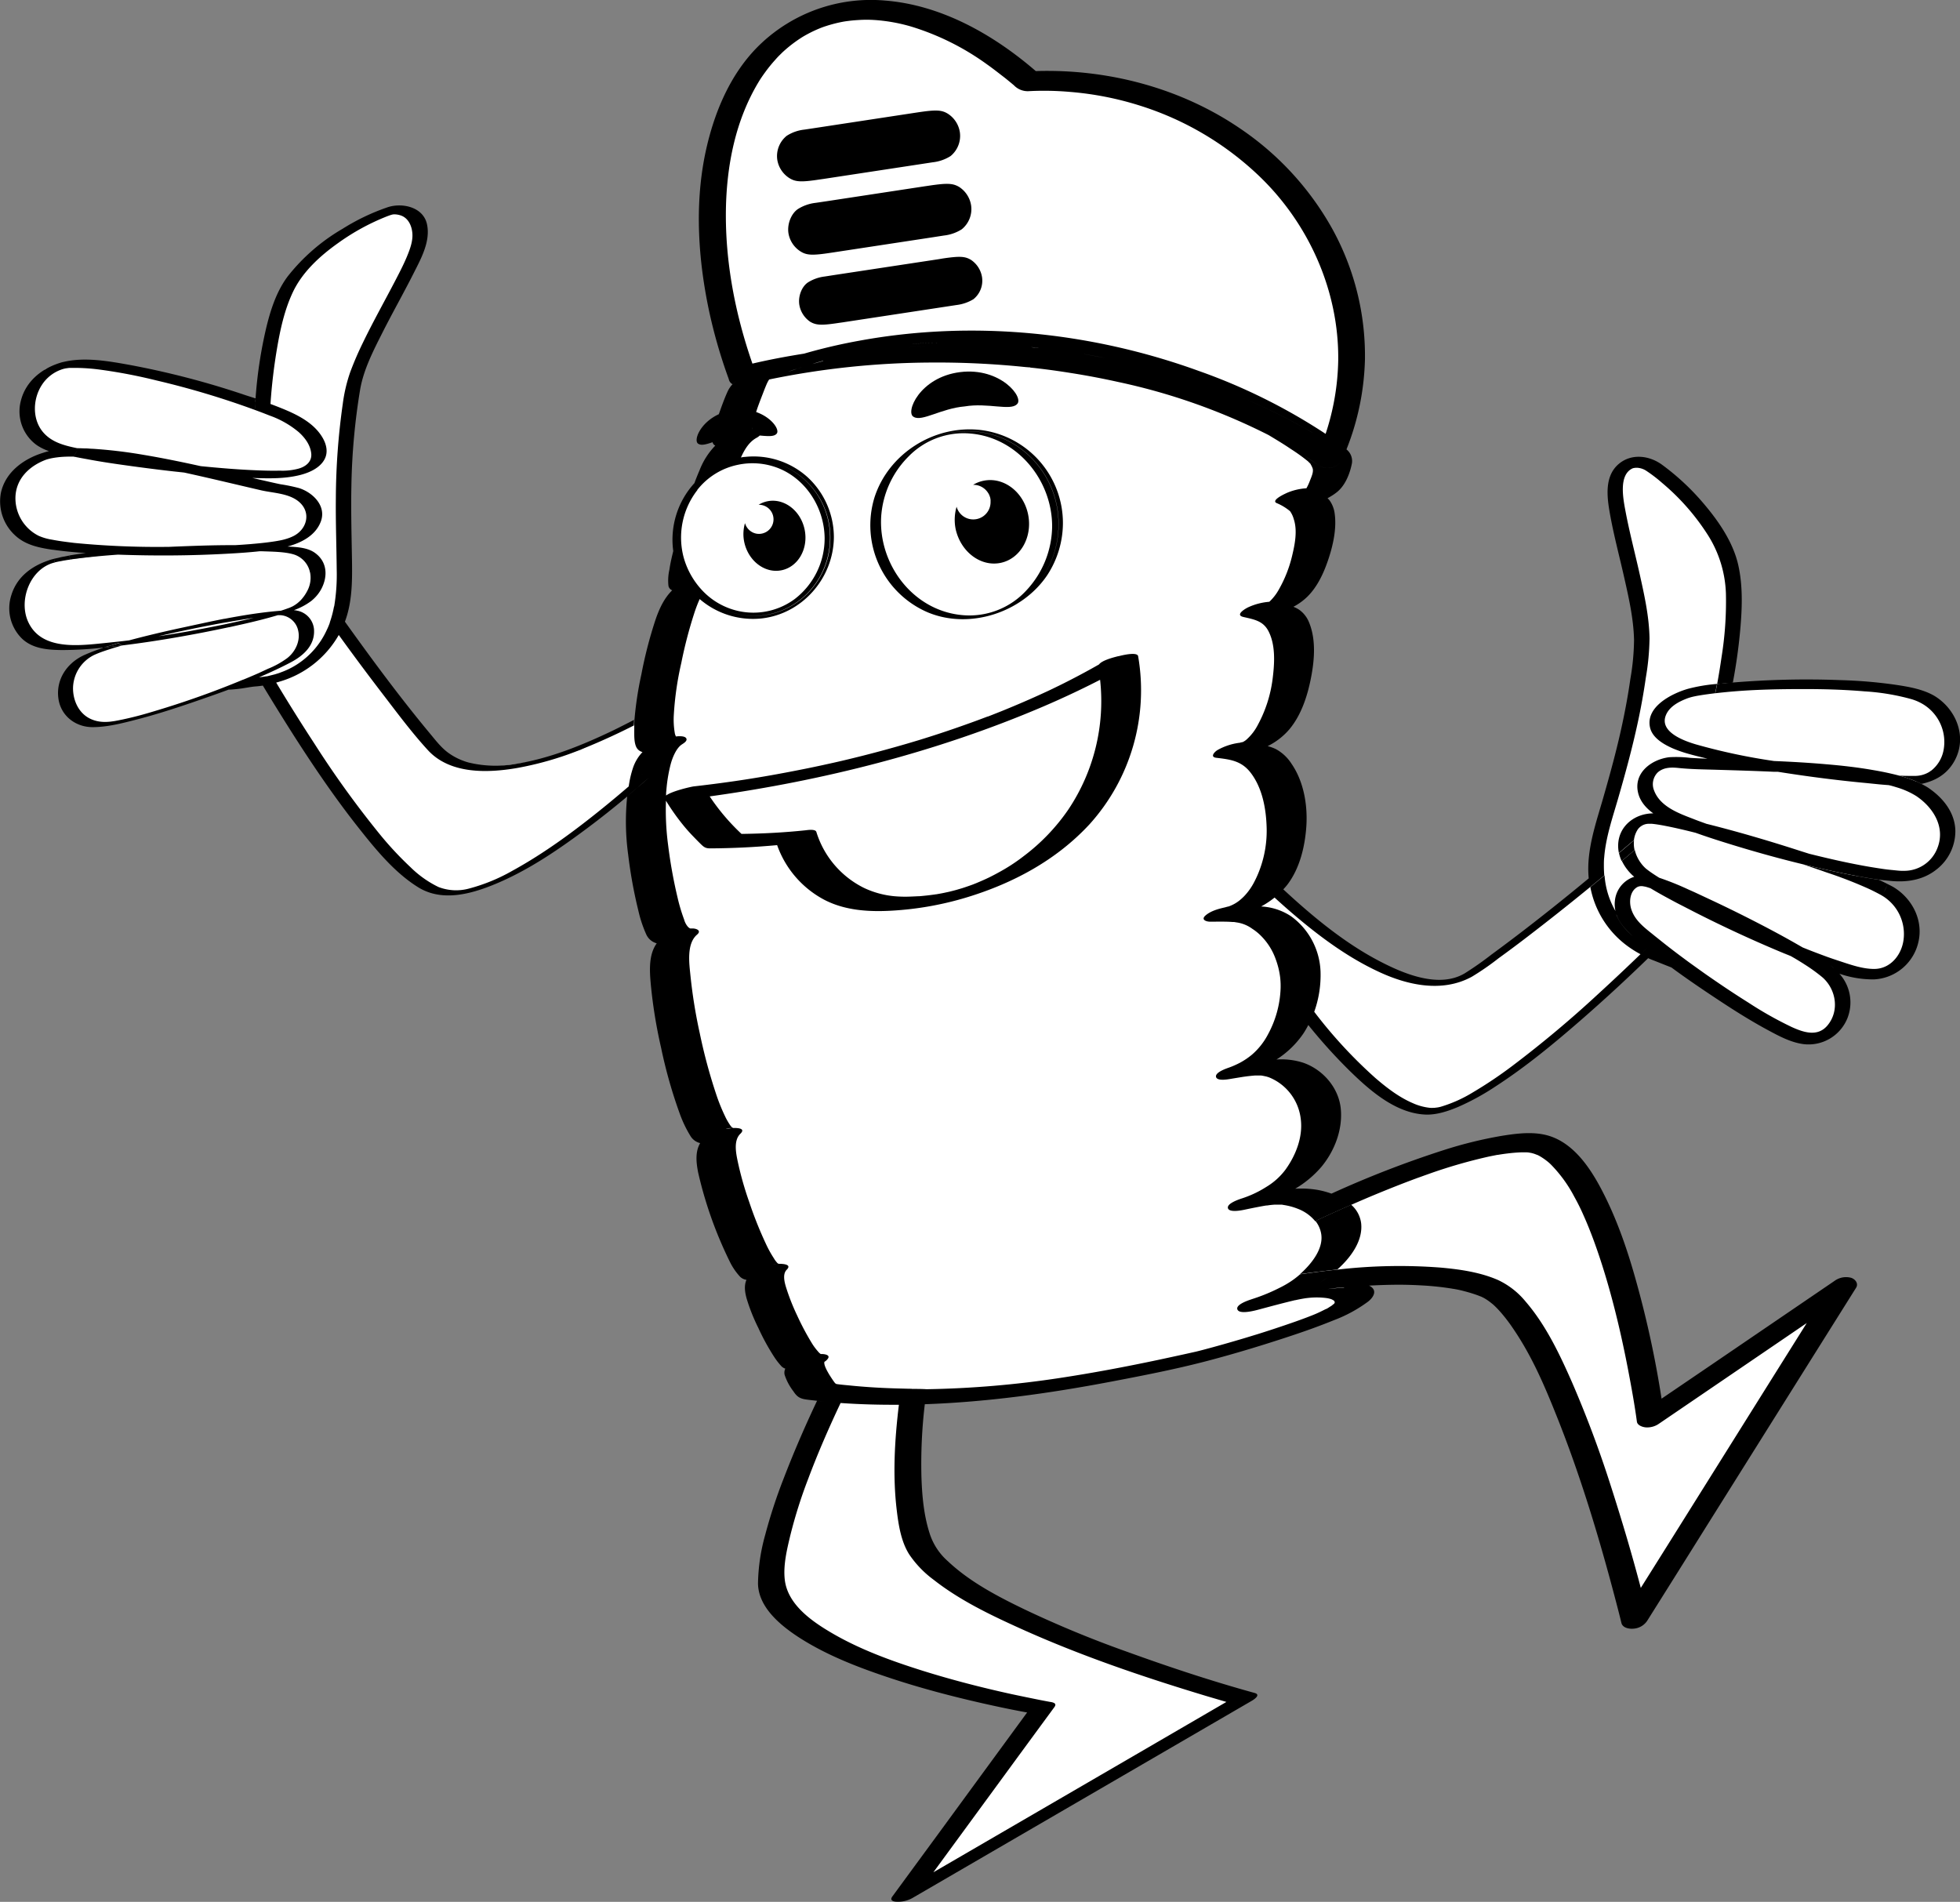 <svg id="Vrstva_1" data-name="Vrstva 1" xmlns="http://www.w3.org/2000/svg" viewBox="0 0 659.57 640"><rect x="0" y="0" width="659.57" height="640" fill="#808080" stroke="none"/><defs><style>.cls-1{fill:none;}.cls-2{fill:#fff;}</style></defs><title>Kreslicí plátno 4</title><path class="cls-1" d="M460.69,432.59h0c-1.84.1-3.68.23-5.53.37C457,432.82,458.84,432.69,460.69,432.59Z"/><path class="cls-1" d="M232.1,166.84a26.34,26.34,0,0,1,4.42-5.32h0a26.34,26.34,0,0,0-4.42,5.32h0c-.25.75-.49,1.49-.73,2.23C231.61,168.33,231.85,167.59,232.1,166.84Z"/><path class="cls-1" d="M36,217.81h0l-1,.1c.82-.26,1.65-.52,2.48-.76h0c-.83.24-1.66.5-2.48.76l-.28,0,.28,0-.38.13h0l.38-.13Z"/><path class="cls-1" d="M228,181c0-.53.05-1,.08-1.57h0c0,.52-.08,1-.08,1.57a26.65,26.65,0,0,0,1.09,7.52h0A26.65,26.65,0,0,1,228,181Z"/><path class="cls-1" d="M196,252l-1.32.5.6-.14Z"/><path class="cls-1" d="M440.3,344.9h0q.6-1.14,1.11-2.34h0Q440.9,343.76,440.3,344.9Z"/><path class="cls-1" d="M430.43,297.87l-1.54-1.48h0Z"/><path class="cls-1" d="M211.06,267.36h0a.78.78,0,0,1,0,.16.76.76,0,0,0,0,.15c0-.05,0-.1,0-.15A.78.78,0,0,0,211.06,267.36Z"/><path class="cls-1" d="M86,134.07h0c0,.4,0,.8-.08,1.2h0C85.93,134.87,86,134.47,86,134.07Z"/><path class="cls-1" d="M276.08,469c.45-.93.91-1.86,1.37-2.79h0C277,467.13,276.53,468.06,276.08,469Z"/><path class="cls-1" d="M617.22,325.89c.13.11.24.23.36.34-.12-.11-.23-.23-.36-.34-.41-.34-.84-.65-1.26-1h0C616.38,325.24,616.81,325.55,617.22,325.89Z"/><path class="cls-1" d="M615.59,326.58h0l1.58.53,1.81.56h0l-1.81-.56Z"/><path class="cls-1" d="M28.89,186.14q3.11.21,6.19.36l1.89.07-1.89-.07Q32,186.35,28.89,186.14Z"/><path class="cls-1" d="M18.86,151.24c-.81.12-1.6.28-2.39.47h0c.79-.19,1.58-.35,2.39-.47Z"/><path class="cls-1" d="M244,147.41c-1,.26-1.89.55-2.76.85C242.14,148,243.06,147.67,244,147.41Z"/><path class="cls-1" d="M451.29,403.07l.36.19h0Z"/><path class="cls-1" d="M635,298.05c-.32.73-.66,1.44-1,2.15h0C634.29,299.49,634.63,298.78,635,298.05Z"/><path class="cls-1" d="M246.74,129.42a4,4,0,0,0,.7.29l.14,0-.14,0A4.3,4.3,0,0,1,246.74,129.42Z"/><path class="cls-1" d="M451.43,155.21a5.76,5.76,0,0,1-4.28,2.26h0A5.76,5.76,0,0,0,451.43,155.21Z"/><path class="cls-1" d="M245.75,138.13l.75-.13h0Z"/><path class="cls-1" d="M559,322.9l-1-.79h0Z"/><path class="cls-1" d="M625,294.85h0c1.91.35,3.82.69,5.73,1-.11.29-.24.58-.36.87.12-.29.25-.58.36-.87h0C628.83,295.54,626.91,295.2,625,294.85Z"/><path class="cls-1" d="M554.66,322.42l1-1-1,1Z"/><path class="cls-1" d="M239.76,148.77h0s0-.07,0-.11S239.75,148.73,239.76,148.77Z"/><path class="cls-1" d="M455.92,431.43l1.21.15-1.21-.15a37.53,37.53,0,0,0-4.1-.21h0A37.53,37.53,0,0,1,455.92,431.43Z"/><path class="cls-1" d="M211,268h0c1.13-.94,2.24-1.9,3.36-2.86h0C213.23,266.14,212.12,267.1,211,268Z"/><path class="cls-2" d="M644.88,263c1.87-.85,4.48-2.19,4.48-3,0-1.27,5.07-1.27,5.07-1.27l2.54-3.81v-8.87l-7.61-10.15-8.88-3.8-41.85-2.54-15.74,1.12h0l-2,.15.11-1h0l1.16-10.45v-27.9l-8.88-19-19-16.49-5.08-1.27-5.07,6.34-1.27,10.15,8.88,34.24V227l-14,57.07L536.51,294h0l0,.27-1.81,1.57h0l-26.09,22.53-15.22,10.14L487,331l-7.61-1.27L466.73,326l-27.91-16.49-8.59-8.59h0l-1.55-1.56.21-2.92h0l2.32-32.59-8.87-11.41,6.34-7.61L435,230.83l-2.54-25.37,11.42-14-1.27-24.1,4.52-9.94h0l1.82-4,1.06-4.77h0l4-18.06-2.53-33-11.42-24.1L419.8,53.27,402,38.05,356.39,27.9,343.7,25.37,327.22,12.68,299.31,3.81,279,5.07,256.19,17.76,243.51,44.39l-3.8,39.32,8.78,43.91h0l.09.48-.37,1.76h0L246.5,138h0l-1.95,9.27h0l-1,4.92-4.2,5.61h0l-2.79,3.72h0l-.62.82-4.57,6.86h0l-1.52,2.27-1.52,2.28v5.1h0v5.05l.84,4.6h0l1.35,7.45h0l.35,1.9-14.74,43h0l-.48,1.42-2.22,1.11h0L196,252l-.72.36-.6.14-14.62,3.66-8.88,1.27-8.88,1.27-10.15-2.54-6.34-5.07L137,239.71l-15.21-20.3-6.48-8.32h0l-2.4-3.09.75-2.26.52-1.55,1.26-16.48,1.27-43.13,7.61-27.9L137,93.85l5.08-16.48L138.24,71l-5.07-1.26L118,77.37,101.46,90.05l-7.61,14-6.14,30.69h0l-.2,1-1.61-.44h0L59.61,128.1,36.78,123l-14-1.26-7.61,2.53-5.07,7.61v8.88l2.53,6.34,6.18,4.12h0l1.43.95-1.32.27h0l-5,1-5.07,3.81-5.07,7.61v7.61l3.8,7.61,8.88,2.53,1.13.13h0l5.35.59h0l4.93.55,6.62,1.65h0l3.53.89-1.08.13-9.07,1.14-4.31.53h0l-5.26.66h0l-.57.07-6.34,2.54-3.81,6.34-1.27,6.34v5.08l3.81,6.34,10.14,2.53L33,216.88h5.07l-.61.27h0l-1.49.66h0l-1.08.48h0L26.63,222l-5.07,6.34v6.34l5.07,7.61,7.61,1.27,14-2.54,19-6.34,8.35-2.5h0l4.33-1.29.34-.05h0l7.59-.95h0l2.21-.27.53.74h0L135.71,293l10.14,6.34,6.34,1.27,11.42-2.53,12.68-6.35L201.66,274l9.4-6.59h0l3.28-2.29v.11h0l2.53,34.13L227,331l10.15,40.59,12.68,41.85,20.29,44.39,7.31,8.35h0L279,468l-1.38,3.65h0l-16.37,43.28-5.08,19,16.49,16.48,36.78,16.49,41.85,7.61-45.65,60.88L407.12,579.6l7.61-8.87-44.39-15.22L331,537.75,315.8,527.6l-6.34-14L306.92,487,308,472.57h0l.16-2,3.3-.34h0l46.16-4.73,30.44-5.07L432.48,449,449,441.36l3.81-6.34-.46-1.83-.5-2h0l-.31-1.27h34.24l19,5.07,14,17.76L539,508.58l11.41,31.71L611.31,449l5.07-10.15L596.09,449l-33,24.1-7.61,2.53-8.88-49.46-14-27.9-15.22-13.95L501,386.83l-49.32,16.43h0l-7.75,2.59-2.42-1.21h0l-2.66-1.33s-5.07-2.53-5.07-3.8,6.34-7.61,6.34-7.61L442.63,378,435,361.46l-7.61-2.54,1.27-5.07,9.95-11.06h0l1.45-1.62,1.32,1.39h0l21.51,22.7,12.68,7.61,6.35,1.27,7.61-2.53L503.51,364l12.68-10.15,34.24-29.17,3.47-2.6h0l1.61-1.21.49.25,2,1h0l7.68,3.84,2.45,1.52h0l34.33,21.31h8.88l5.07-1.27,3.81-6.34-1.27-7.61-2.54-3.81-.79-3.17h0l-.48-1.9.85.24h0l8,2.3h8.88l5.07-2.54,5.08-5.07-1.27-11.42-5.07-6.34-2.75-1.65h0l-3.6-2.15-.43-.26h0L625,294.85h0l-1-.61,4.76.3,2.41.15h0l5,.31h0l8.09.51,5.07-2.54,5.07-5.07,1.27-10.15-8.88-10.14-3.38-3.38h0l-.42-.43s.81-.33,1.86-.8Z"/><path d="M445.2,409.67c-.85.39-1.69.8-2.53,1.2a9.54,9.54,0,0,1,1.87,4c1.1,5.24-3.32,10.52-6.9,13.75l-.18.14c1.41-.19,2.82-.39,4.23-.57,2.77-.36,5.56-.67,8.35-1,4.37-3.87,8.7-9.59,8-15.6a9.91,9.91,0,0,0-3.36-6.19h0Q449.91,407.5,445.2,409.67Z"/><path d="M317.15,87,316,87.2l-35,5.31-3.48.54a13.65,13.65,0,0,0-5.65,2c-2.08,1.41-3.32,4.62-2.89,7.48a8.61,8.61,0,0,0,3.7,5.77c2,1.15,3.77,1.25,9.59.36l1.15-.16,35-5.33,3.49-.53a14.26,14.26,0,0,0,5.66-1.95,8,8,0,0,0,2.89-7.48,8.62,8.62,0,0,0-3.72-5.77C324.73,86.25,323,86.13,317.15,87Z"/><path d="M312.42,62.51l-1.24.18-32.85,5-3.84.57a14.19,14.19,0,0,0-6,2.1c-2.24,1.54-3.62,5-3.17,8.08a9,9,0,0,0,4.05,6.16c2.12,1.34,4.07,1.4,10.23.46l1.34-.2,32.84-5,3.85-.6a14.16,14.16,0,0,0,6-2.09,8.74,8.74,0,0,0,3.16-8.08,9.05,9.05,0,0,0-4-6.17C320.62,61.63,318.69,61.57,312.42,62.51Z"/><path d="M265.63,59.93c2.11,1.32,4.05,1.41,10.23.46l1.34-.19,32.83-5,3.85-.59a14.07,14.07,0,0,0,6-2.09A8.78,8.78,0,0,0,323,44.44a9,9,0,0,0-4-6.15c-2.13-1.33-4.07-1.4-10.33-.45l-1.26.19-32.83,5-3.85.58a13.72,13.72,0,0,0-6,2.1,8.77,8.77,0,0,0-3.16,8.07A9,9,0,0,0,265.63,59.93Z"/><path d="M263,191.9c5.61-1.15,9.09-7.29,7.77-13.69s-6.93-10.67-12.54-9.52a9.07,9.07,0,0,0-2.95,1.17h0l.12,0a4.9,4.9,0,0,1,0,9.8,4.78,4.78,0,0,1-2.59-.77,5,5,0,0,1-2.11-2.85,13.09,13.09,0,0,0-.25,6.37C251.81,188.79,257.42,193.05,263,191.9Z"/><path d="M336.69,189.42c6.69-1.37,10.84-8.7,9.28-16.32s-8.27-12.71-15-11.32a10.79,10.79,0,0,0-3.5,1.37h.13a5.81,5.81,0,0,1,5,2.87,1.63,1.63,0,0,1,.11.17,6.58,6.58,0,0,1,.32.72,5.36,5.36,0,0,1,.26.89c0,.11,0,.22.05.33a2.17,2.17,0,0,1,0,.25q0,.3,0,.6h0a5.82,5.82,0,0,1-11.43,1.54h0a15.63,15.63,0,0,0-.31,7.57C323.32,185.71,330,190.78,336.69,189.42Z"/><path d="M307.52,140.31c2.75,1.65,9.3-2.89,17.14-3.55,7.77-1.3,15.36,1.57,17.55-.73,2.58-2.12-5.4-12.51-19.11-10.81S304.48,139,307.52,140.31Z"/><path d="M18.39,189.27l.33-.09,1.13-.24c1.12-.23,2-.38,2.94-.52l.81-.11v-.07c-.08-.43-.17-.86-.24-1.3-1.74.3-3.47.66-5.17,1.1,0,.29.09.57.15.86Z"/><path d="M37.18,217.68l3.7-.44c-.32-.26-.63-.54-.94-.81-.83.23-1.67.47-2.5.72s-1.66.5-2.48.76l1-.1Z"/><path d="M583.1,229.68l-2.12.18-1,.09-2.13.21c-.2,1.05-.41,2.09-.63,3.13q2.63-.31,5.25-.54c.08-.41.16-.82.25-1.23-.09.41-.17.82-.25,1.23,8.24-.73,16.57-.87,24.78-.87,6.74,0,13.48.2,20.2.77A75.91,75.91,0,0,1,643,235.21a16.6,16.6,0,0,1,3.77,1.56A14.85,14.85,0,0,1,654,252.63a11.44,11.44,0,0,1-4.08,6.67,9.16,9.16,0,0,1-3.3,1.54,9.91,9.91,0,0,1-2,.26h-.29l-.66,0c-1.52,0-3,0-4.56-.1a42.13,42.13,0,0,1,5.8,2c.57.25,1.13.51,1.69.79,4.59-1,8.62-3.17,11.15-7.8,4.37-8,.55-17.42-6.88-21.87-3.82-2.19-8.46-3-12.76-3.65a162.35,162.35,0,0,0-19-1.61,300.91,300.91,0,0,0-36,.82Z"/><path d="M648.84,265.07a24,24,0,0,0-2.27-1.28h0c-.56-.28-1.12-.54-1.69-.79a42.13,42.13,0,0,0-5.8-2c-.71-.19-1.41-.36-2.12-.53,0,.08,0,.16.08.24,0-.08,0-.16-.08-.24-.78-.18-1.55-.36-2.32-.52-1.32-.28-2.66-.53-4-.76h0c-5.28-.94-10.62-1.55-16-2-5.87-.52-11.76-.85-17.65-1.1h0c-7.2-.3-14.41-.49-21.61-.73l-.8,0h0l.8,0c7.2.24,14.41.43,21.61.73a203.6,203.6,0,0,1-26.24-5.58c-3.82-1.13-12.48-4.12-10.15-9.84,1.22-3,4.48-4.63,7.32-5.7a17.27,17.27,0,0,1,2.24-.62l.81-.17,1.3-.22c1.63-.26,3.27-.48,4.91-.68.22-1,.43-2.08.63-3.13a55.42,55.42,0,0,0-9.8,1.65c-5.36,1.55-14.31,6-12.75,13,.79,3.56,4.71,5.75,7.75,7.08a45.06,45.06,0,0,0,5.67,1.93c1.95.55,3.92,1,5.9,1.5-1.9-.07-3.8-.15-5.69-.27a39.63,39.63,0,0,0-7.14-.23c-5.87.7-11.89,5.1-10.58,11.63.61,3.09,2.65,5.43,5.18,7.27h0a39.89,39.89,0,0,0,8.06,4.21c.69.29,1.39.55,2.08.82-.69-.27-1.39-.53-2.08-.82a39.89,39.89,0,0,1-8.06-4.21c-6.09,0-11.62,4.15-11.81,10.56a11.87,11.87,0,0,0,.24,2.76q2.53-2.15,5.06-4.3a8.51,8.51,0,0,1,1.3-3.62,4.64,4.64,0,0,1,2.71-1.79,5,5,0,0,1,.93-.11l.16,0,.87,0c1.47.13,3.44.48,4.5.69,3.45.67,6.87,1.48,10.27,2.34l-2.12-.77,2.12.77,5.21,1.36c2.2.58,4.4,1.19,6.6,1.81-2.2-.62-4.4-1.23-6.6-1.81l-5.21-1.36c3.24,1.16,6.51,2.23,9.78,3.25,8.69,2.73,17.48,5.2,26.34,7.35q-7.44-2.49-15-4.74,7.51,2.26,15,4.74c4.69,1.14,9.4,2.2,14.12,3.15,1.38.28,2.76.54,4.15.8,1.9.35,3.82.69,5.73,1h0l1.49.21-1.34-.61h0l1.34.61c1.14.15,2.28.27,3.43.38h0l1.27.12c5.34.4,10.54-.51,14.83-3.95a16.39,16.39,0,0,0,6.29-12.86C657.93,273.44,653.85,268.44,648.84,265.07Zm-11.74-4.14h0c.15.44.28.89.42,1.34-.14-.45-.27-.9-.42-1.34h0Zm-5.94-.47h0l-.22-.55C631,260.09,631.08,260.28,631.16,260.46Zm-2.71-.25,1,.09-1-.09c-3.92-.38-7.83-.83-11.74-1.32C620.62,259.38,624.53,259.83,628.45,260.21Zm-20.53-2.5q2.48.36,5,.69-2.48-.33-5-.69-3.42-.48-6.86-1Q604.5,257.24,607.92,257.71Zm-1.58,28.81c-10.59-3.43-21.29-6.6-32.1-9.3-1.8-.45-3.6-.92-5.41-1.34a73,73,0,0,0-11.54-2.12c-.29,0-.57,0-.85,0,.28,0,.56,0,.85,0a73.2,73.2,0,0,1,11.54,2.12c1.81.42,3.61.89,5.41,1.34-1.47-.53-3-1.07-4.41-1.64-4.86-1.86-11.17-4.14-13.2-9.56a5.6,5.6,0,0,1,1.24-6.11c1.94-1.7,4.47-1.74,6.94-1.48,4.29.45,8.63.48,12.93.61,6.45.19,12.89.38,19.34.68l1.24,0h0c11.25.52,22.82,1.12,33.86,3.62h0c-11-2.5-22.61-3.1-33.86-3.62,9.61,1.53,19.27,2.79,28.94,3.71,1.62.15,3.34.34,5.1.51,1.07.1,2.16.19,3.26.27h0l.79,0-.79,0c.33.09.67.15,1,.25.55.15,1.1.32,1.65.49,0-.21-.11-.41-.16-.62s-.19-.7-.28-1c.09.34.19.69.28,1h0c0,.21.11.41.16.62a26.78,26.78,0,0,1,6.58,2.93c5.72,3.84,9.84,10.43,7.16,17.39a11.92,11.92,0,0,1-11.08,7.77l-1,0c-.48,0-1-.05-1.42-.09s-1-.1-1.57-.16h0c-.64-.06-1.29-.12-1.93-.2-1-.12-2-.28-3-.43-.12.39-.25.78-.38,1.16.13-.38.26-.77.38-1.16-1.69-.26-3.38-.54-5.06-.85-6.08-1.11-12.11-2.51-18.1-4Z"/><path d="M630.74,295.82c-1.91-.28-3.82-.62-5.73-1-1.39-.26-2.77-.52-4.15-.8-4.72-.95-9.43-2-14.12-3.15,2.66.89,5.31,1.78,7.94,2.72a145.82,145.82,0,0,1,14.52,5.66c.19-.38.37-.77.55-1.16-.18.39-.36.78-.55,1.16,1.33.63,2.64,1.31,3.91,2l.19.12h0a15,15,0,0,1,7.24,15.12c-.75,5.08-4.54,9.6-9.9,9.57-4,0-8.12-1.5-12.24-2.86-1.49-.49-3-1-4.46-1.55l-.55.31.55-.31q-2.28-.84-4.55-1.72h0c-.93-.36-1.84-.73-2.76-1.1h0l-1.43-.82c-5.83-3.36-11.79-6.49-17.79-9.52q-6.33-3.19-12.76-6.18l-.83.87-.31.32.31-.32.83-.87c-1.76-.82-3.51-1.66-5.28-2.45l-1.34-.6c.67.77,1.34,1.55,2,2.32-.68-.77-1.35-1.55-2-2.32a96.07,96.07,0,0,0-9.67-3.88h0c-.41-.13-.81-.28-1.22-.4.41.12.81.27,1.22.4-1.19-.74-2.36-1.5-3.48-2.31l-.76-.58-.33-.27,0,0a12.54,12.54,0,0,1-3-4.2,10.8,10.8,0,0,1-.66-2l-4.35,3.68a16.15,16.15,0,0,0,4.16,5.35,11.21,11.21,0,0,1,2.91-.57,11.21,11.21,0,0,0-2.91.57h0a9.45,9.45,0,0,0-6.51,8.15,10.06,10.06,0,0,0,.22,3.45l0-.05a27.75,27.75,0,0,1-3.69-12c-1.6,1.31-3.18,2.63-4.78,3.93a31.82,31.82,0,0,0,12.74,20,35.14,35.14,0,0,0,4.13,2.57l2.17-2.08c-1.14-.94-2.26-1.9-3.38-2.87,1.12,1,2.24,1.93,3.38,2.87h0c-.71.7-1.45,1.39-2.17,2.08h0q-7.07,6.83-14.29,13.44A374,374,0,0,1,509,358.63a142.23,142.23,0,0,1-13.33,8.95,45.5,45.5,0,0,1-10.72,4.82,9.34,9.34,0,0,1-1.87.35,2.88,2.88,0,0,1-.67.05,9.07,9.07,0,0,1-1.19,0,18.74,18.74,0,0,1-5.73-1.55c-4.69-2-8.84-5.2-12.68-8.51a157.75,157.75,0,0,1-20.55-22.26c-.25.71-.54,1.41-.84,2.1s-.71,1.58-1.11,2.34h0q.6-1.14,1.11-2.34c.3-.69.59-1.39.84-2.1h0a36.71,36.71,0,0,0,2.12-13.57,24.11,24.11,0,0,0-9.88-18.55,20,20,0,0,0-10.1-3.32,30.14,30.14,0,0,0,4.51-3q-2.34-2.14-4.61-4.38c1.51,1.49,3,2.94,4.61,4.38.22-.18.42-.37.64-.56-.22.19-.42.38-.64.56,1.83,1.67,3.68,3.32,5.55,4.93,9,7.74,18.66,15,29.41,20,9.76,4.59,21.47,7.16,31.45,1.7a89.17,89.17,0,0,0,8.93-6.17c3.43-2.48,6.81-5,10.17-7.59q10-7.67,19.79-15.67l.88-.72h0c1.6-1.3,3.18-2.62,4.78-3.93-.1-1.09-.14-2.18-.14-3.28h0c0-.93,0-1.86.11-2.79.53-6.79,2.83-13.41,4.71-19.92,2.43-8.41,4.74-16.87,6.58-25.43q1.64-7.56,2.73-15.21a83.7,83.7,0,0,0,1.23-13.12c-.11-7.21-1.7-14.41-3.26-21.42S548.35,179.18,547,172c-.78-4.18-2.4-12.29,2.46-14.42a5,5,0,0,1,2.27-.07,6.19,6.19,0,0,1,2.3.94,48.81,48.81,0,0,1,5.31,4.07,76.52,76.52,0,0,1,15.23,17.28,39.13,39.13,0,0,1,6.23,20,117.79,117.79,0,0,1-1.48,21.38c-.43,3-.92,6-1.47,9L580,230l1-.09,2.12-.18a182.17,182.17,0,0,0,2.61-19.12c.55-6.75.72-13.77-.77-20.42-1.73-7.73-6.63-14.83-11.69-20.77a81.07,81.07,0,0,0-14.12-13.14c-4.22-3-10.1-3.74-14.34-.22-4.92,4.09-4.06,11.05-3.08,16.63,1.26,7.14,3.15,14.18,4.75,21.25s3.23,14.17,3.4,21.37a80.13,80.13,0,0,1-1.23,13.11c-.72,5.1-1.65,10.17-2.73,15.21-1.82,8.57-4.15,17-6.58,25.44-1.89,6.53-4.1,13.11-4.71,19.92a35.36,35.36,0,0,0,0,6.59h0c0,.09,0,.18,0,.28,0,.31.07.62.11.92,0-.3-.08-.61-.11-.92,0-.1,0-.19,0-.28l-2.85,2.35q-9.72,8-19.65,15.62-5.06,3.88-10.2,7.65a109.17,109.17,0,0,1-9.06,6.36c-8.75,5.16-20.7.06-28.95-4.28-10.31-5.43-19.62-12.8-28.28-20.54q-1.9-1.71-3.79-3.46c-.19.21-.39.4-.59.61.2-.21.4-.4.59-.61h0c.46-.5.92-1,1.33-1.53,4.27-5.57,6-13.05,6.44-19.93.42-7.06-.92-14.88-5-20.8a14.43,14.43,0,0,0-5.27-4.94,15.45,15.45,0,0,0-2.76-1,22.87,22.87,0,0,0,7.33-5.69c3.89-4.68,5.93-10.81,7.13-16.69,1.25-6.11,1.92-13.23-.49-19.15a9.54,9.54,0,0,0-3.36-4.36,10.21,10.21,0,0,0-1.95-1,20.17,20.17,0,0,0,4.71-3.41c3.49-3.46,5.6-8.18,7.12-12.77s2.75-10.14,2.07-15.1a9.74,9.74,0,0,0-1.67-4.44,7.3,7.3,0,0,0-.74-.82,20.26,20.26,0,0,0,3-1.92c2.93-2.23,4.54-6.35,5.21-9.86a5,5,0,0,0-1.84-4.64h0a87.38,87.38,0,0,0,6.22-30.46,88.45,88.45,0,0,0-11.13-44A98.6,98.6,0,0,0,417.4,43.3c-20.1-13.73-44.61-20.14-68.84-19.38C334.28,11.61,316.72,1.62,297.61.17A53.9,53.9,0,0,0,256,14.75c-10.37,9.84-16,23.77-18.8,37.55-3.41,17.08-2.22,35,1.34,52a173,173,0,0,0,6.71,23.29,2.49,2.49,0,0,0,1.08,1.61l0,0,.16.09A10.87,10.87,0,0,1,248,128a10.87,10.87,0,0,0-1.49,1.29h0a9.43,9.43,0,0,0-1.72,2.59c-1.1,2.43-2,5-2.9,7.51.14-.07.3-.12.45-.19-.15.07-.31.12-.45.19-.18.49-.35,1-.51,1.48-.36,1.06-.71,2.16-1,3.28.29-1.12.64-2.22,1-3.28.16-.49.33-1,.51-1.48-6.52,3-8.7,9.16-6.81,10,1,.59,2.63.13,4.72-.58a1.51,1.51,0,0,0,.91,1.13,24.66,24.66,0,0,0-5.31,8.34q-.92,2.13-1.72,4.3h0a28.22,28.22,0,0,0-7.12,22.85h0c-.5,2.08-1,4.16-1.29,6.26a16.33,16.33,0,0,0-.32,5.48,2,2,0,0,0,1.25,1.47c-2.71,2.69-4.3,6.1-5.61,9.9a145.1,145.1,0,0,0-4.75,18.36,117.29,117.29,0,0,0-2.34,15.4h0c0,.36,0,.73-.06,1.09s0,.54,0,.81h0c0,.5,0,1,0,1.51,0,1.81-.1,4.22.77,5.86a3.21,3.21,0,0,0,2,1.51,14.33,14.33,0,0,0-3.09,5,33.92,33.92,0,0,0-1.54,6.55c-2.83,2.43-5.68,4.82-8.58,7.17-9.65,7.82-19.74,15.29-30.66,21.27A60.55,60.55,0,0,1,157.87,299a16.49,16.49,0,0,1-10.34-.52,35.3,35.3,0,0,1-9.38-6.65,113.29,113.29,0,0,1-10.6-11.41,328.5,328.5,0,0,1-21.68-30.08q-6.65-10.18-12.93-20.64c.31-.09.61-.16.91-.26A33.81,33.81,0,0,0,114,213.68h0l.1.14q7.34,10.17,15,20.14c4.82,6.29,9.64,12.77,15,18.59,7.45,8,20,7.6,29.87,5.9a108.9,108.9,0,0,0,20.76-5.92L196,252c4.2-1.67,8.32-3.51,12.36-5.43,1.65-.79,3.3-1.61,4.95-2.44,0-.27,0-.54,0-.81s0-.73.06-1.09c-2.33,1.22-4.67,2.41-7,3.55-10.44,5-21.49,9.51-33,11.31a38.11,38.11,0,0,1-15.7-.5,21.19,21.19,0,0,1-6.56-3.08c-2.52-1.76-4.4-4.24-6.35-6.59-10.12-12.16-19.52-24.92-28.73-37.78a.07.07,0,0,1,0,.05c-.12.33-.27.65-.41,1,.14-.32.29-.64.41-1a.09.09,0,0,0,0-.05c-.39-.55-.8-1.1-1.19-1.66l-1.26-1.77-1.17-1.66a35.87,35.87,0,0,1-1.44,5.45l1.19,1.66L111,209.53c-.29.8-.61,1.6-1,2.39a27.11,27.11,0,0,1-10,11.63,26.51,26.51,0,0,1-5.44,2.69l-.44.17-.4.14-1.24.38-1.08.27,1.5,2.51h0l-1.5-2.51c-.45.11-.91.24-1.37.34l-.25.05-.19,0-.87.14c-.48.07-1,.13-1.46.18h-.07c1.24-.53,2.48-1.07,3.7-1.63l-.6-1,.6,1c2.33-1.06,4.63-2.17,6.88-3.35,4.36-2.29,8.32-5.82,7.89-11.24a7,7,0,0,0-5.5-6.16,8.71,8.71,0,0,0-1.26-.2h0c-.3,0-.6,0-.9,0,.3,0,.6,0,.9,0a22,22,0,0,0,5.82-3.08c.24-.19.47-.39.7-.6h0a12.92,12.92,0,0,0,2.78-3.59c-.67-1-1.32-1.91-2-2.86.66.95,1.31,1.91,2,2.86,2.06-4,2-8.82-2-11.85-2.57-2-6.36-2.14-9.61-2.3-.87.24-1.74.43-2.6.6.86-.17,1.73-.36,2.6-.6l-1.18-.06c-5.81-.33-11.64-.43-17.48-.4h0c-6.45,0-12.91.24-19.34.5l-1.6.07h0a287.63,287.63,0,0,1-32-1.32l-2.08-.26h0c-1.66-.21-3.32-.44-5-.76l-.37-.07h0A17.94,17.94,0,0,1,13,180.3,14.16,14.16,0,0,1,5.2,167.2c.25-6.27,4.83-10.5,10.39-12.54a18.55,18.55,0,0,1,2.23-.54,31.08,31.08,0,0,1,3.44-.4c1.1-.06,2.21-.08,3.31-.07h0l.11,0h0l1.33.25c1,.2,2,.38,3,.56l.15-.25-.15.25c5.22,1,10.46,1.74,15.71,2.46,5.73.78,11.49,1.5,17.26,2.1-2-.43-4-.85-5.95-1.26,2,.41,4,.83,5.95,1.26h0c8.7,1.9,17.35,4,26,6,4.12.92,9.3,1,12.63,3.84,4.2,3.57,2.73,9.26-1.93,11.57a14.84,14.84,0,0,1-2.35.91c-.49.16-1,.28-1.49.4l-.7.14c-.91.18-1.83.32-2.75.45-2.46.35-4.94.58-7.42.79q-3,.24-6.09.4c5.84,0,11.67.07,17.48.4l1.18.06c4.81-1.29,9.61-3.7,11.41-8.45,2-5.29-2.72-9.84-7.35-11.29a58.93,58.93,0,0,0-6.21-1.28c-2.25-.46-4.5-1-6.75-1.5l-3.17-.74h0c-5.85-1.37-11.71-2.75-17.58-4-6.24-1.37-12.51-2.65-18.82-3.7a162,162,0,0,0-16.87-2l-.51.74q-.69,1-1.32,2.13l.4,0,.4,0-.4,0-.4,0h0c-1.38-.09-2.77-.14-4.15-.16,1.38,0,2.77.07,4.15.16q.63-1.08,1.32-2.13l.51-.74c-.66,0-1.31-.09-2-.12-.91,0-1.82-.06-2.74-.07l-.05.07.05-.07H26l.5.1h0l-.5-.1a43.89,43.89,0,0,0-7.16.49c-.81.12-1.6.28-2.39.47h0c.79-.19,1.58-.35,2.39-.47a43.89,43.89,0,0,1,7.16-.49c-4.25-.88-8.57-1.94-11.51-5.4-3.73-4.41-3.45-11.21-.41-15.88a12.9,12.9,0,0,1,7.26-5.41l.32-.08.33-.07c.44-.08.87-.13,1.31-.18h.3l.74,0c.61,0,1.22,0,1.84,0a64.6,64.6,0,0,1,7.48.58,175.18,175.18,0,0,1,19,3.64,284.89,284.89,0,0,1,33.07,9.9c0-.83.1-1.66.16-2.49,0-.4,0-.8.08-1.2h0c0,.4,0,.8-.08,1.2-.06.83-.12,1.66-.16,2.49,1.17.43,2.34.87,3.5,1.32l1.58.62h0a31.66,31.66,0,0,1,9.69,5.52c2.13,1.9,4,4.41,4.25,7.34.21,2.75-2,4.37-4.4,5a20.75,20.75,0,0,1-6.16.65c-2.57.06-5.14,0-7.7-.11-6.51-.25-13-.81-19.51-1.46,5.87,1.3,11.73,2.67,17.58,4l1.19.05c5.07.17,10.23.24,15.18-1,3.1-.77,6.72-2.35,8.29-5.31,1.23-2.32.66-4.91-.57-7.09-2.47-4.36-6.91-7-11.36-9-2.06-.91-4.16-1.73-6.27-2.52,0,.25,0,.49,0,.74,0-.25,0-.49,0-.74h0a185.65,185.65,0,0,1,2.18-18.56c1.1-6.48,2.54-13.15,5.38-19.12,3.23-6.81,9.17-12.19,15.23-16.49a75.61,75.61,0,0,1,16.5-9l.84-.31c.27-.09.53-.17.8-.24a3,3,0,0,1,.8-.09,6.62,6.62,0,0,1,1.72.25c2.82.73,4.09,3.47,4.3,6.14s-.84,5.43-1.85,7.87c-1.21,2.89-2.67,5.68-4.12,8.46-3.56,6.83-7.33,13.54-10.68,20.48a106.54,106.54,0,0,0-4.26,9.88,52.92,52.92,0,0,0-2.5,10.62,231.88,231.88,0,0,0-2.34,31.7c-.09,8.07.21,16.14.29,24.21a64.83,64.83,0,0,1-.86,12.38l1.17,1.66,1.26,1.77c.39.56.8,1.11,1.19,1.66,2.44-6.55,2.48-13.53,2.38-20.43-.13-8.45-.38-16.9-.2-25.36a220.12,220.12,0,0,1,2.94-32.31c1.13-6.65,4.39-13,7.39-18.94,3.4-6.76,7.14-13.34,10.55-20.09,2.52-5,5.78-10.79,4.57-16.57s-8.16-7.38-13.13-5.81A72.35,72.35,0,0,0,115.27,77,65,65,0,0,0,96.78,93.06C93,98.13,91,104.42,89.54,110.53A149.25,149.25,0,0,0,86,134.07L82.66,133a283.38,283.38,0,0,0-39.3-10.25c-7-1.26-15-2.66-22.1-.93a4,4,0,0,0-.48.11,2.76,2.76,0,0,0-.36.11c-6.25,1.89-11.65,6.14-13.36,12.67a14,14,0,0,0,5.2,15,17.09,17.09,0,0,0,4.21,2.1c-.62.15-1.23.32-1.83.52l-.4.13-.28.09C7.65,154.63,1.71,159.07.29,165.93a15.51,15.51,0,0,0,5.22,14.61c3.4,2.94,7.79,3.8,12.1,4.45l.17,0h0c1.8.26,3.6.47,5.41.65h0q2.85.28,5.7.48c-1.85.22-3.7.48-5.54.8.07.44.16.87.24,1.3v.07c2.33-.34,4.66-.62,7-.86,3-.32,6.07-.57,9.12-.79h0c12.31.45,24.66.37,37-.32,3.53-.19,7.07-.43,10.6-.81h0l1.52-.17-1.52.17.83,0c3.28.12,7.29.15,10.24.93a8,8,0,0,1,5.85,5.78h0c0,.18.1.36.14.55a9.3,9.3,0,0,1-.93,6c.56.79,1.11,1.6,1.67,2.39-.56-.79-1.11-1.6-1.67-2.39a13.89,13.89,0,0,1-2.17,3.13,11.17,11.17,0,0,1-3,2.25c-.07,0-.53.24-.64.28l-.46.18,0,0-.21.07c-1,.37-1.72.61-2.43.83l.9-.09.86-.06-.86.06-.9.09-.94.27.94-.27c-4.79.38-9.57,1.05-14.34,1.88-1.55.27-3.1.55-4.66.85l.66,1.18c1.56-.28,3.13-.54,4.69-.8l2.29-.37,2.21-.33h0c1.65-.24,3.33-.46,4.8-.62.59-.06,1.21-.12,1.81-.16-.6,0-1.22.1-1.81.16-1.47.16-3.15.38-4.8.62-1.44.34-2.88.68-4.33,1l-4.59,1h0l-.81.17c-7.39,1.53-14.83,2.9-22.3,4l-4,1,4-1h0c3.64-.85,7.29-1.64,10.95-2.4q5.92-1.23,11.89-2.29l-.66-1.18c-4.78.92-9.53,2-14.24,3-6,1.29-11.93,2.69-17.84,4.27h0c-1.32.16-2.65.32-4,.46l.26.22-.26-.22-3.18.34-3.15.32h0c-8.64.87-19.59,1.54-23.65-7.38-3.27-7.18.57-17.55,8.45-19.82l.54-.14-.06-.37c-.06-.29-.11-.57-.15-.86h-.07l-.58.15c-.16.05-.79.21-1.37.44-5.68,1.93-10.52,5.56-12.38,11.55a14.29,14.29,0,0,0,3.58,14.75c3.59,3.39,8.67,3.77,13.35,3.82a124.69,124.69,0,0,0,13.78-.8l-.44-.41.44.41h0l.09.08a62.24,62.24,0,0,0-6.1,2.32c-.19.08-.39.16-.57.25l-.17.09c-5.47,2.73-9,8.1-8.16,14.34.78,5.83,5.75,9.66,11.5,9.66,4.89,0,9.82-1.27,14.52-2.48,6.38-1.63,12.68-3.65,18.91-5.78,4.11-1.41,8.26-2.85,12.38-4.37l-1.32.06-1.53,0,1.53,0,1.32-.05c1.12-.42,2.24-.85,3.35-1.29,2.21-.85,4.4-1.72,6.57-2.64h0l.84,1.37-.84-1.37c-2.17.92-4.36,1.79-6.56,2.64q-1.68.66-3.36,1.29c.9,0,1.79-.11,2.68-.19,2.37-.22,4.5-.76,6.54-.9.75-.06,1.51-.15,2.27-.27q5.09,8.43,10.37,16.73c6.73,10.51,13.76,20.87,21.49,30.68,5.86,7.42,12.29,15.41,20.42,20.46,7.76,4.81,17.12,2.46,25.07-.74,11.42-4.59,21.79-11.67,31.62-19,4.65-3.46,9.19-7.08,13.64-10.8a81.75,81.75,0,0,0,.32,19.46,156.18,156.18,0,0,0,3.44,18.95,41.77,41.77,0,0,0,2.71,8.11,5.38,5.38,0,0,0,3.47,2.88c-2.76,3.85-2.41,9.19-2,13.78a165.25,165.25,0,0,0,3.46,21.32,161.35,161.35,0,0,0,6.25,22.11,40.41,40.41,0,0,0,3.67,7.68,5.26,5.26,0,0,0,3.23,2.34c-1.7,2.95-1.34,6.47-.67,9.91a136.35,136.35,0,0,0,10.83,30.35,20.9,20.9,0,0,0,3.32,4.75,4,4,0,0,0,2.1,1c-.82,1.93-.56,4.06.07,6.32a62.39,62.39,0,0,0,3.91,9.82,75.63,75.63,0,0,0,5.36,9.8A24,24,0,0,0,263,459.8a3.36,3.36,0,0,0,1.27.77,3.06,3.06,0,0,0-.21,2.14A18.6,18.6,0,0,0,267,468.2c1.34,2.07,2.46,2.54,4.81,2.82,1,.13,2.09.24,3.14.36h0l2.72.27,1.1.1-1.1-.1-2.72-.26c-4.06,8.56-7.82,17.26-11.21,26.07a175.88,175.88,0,0,0-6.25,19.09,63.94,63.94,0,0,0-2.41,16.25c.07,8.12,7.71,14.29,13.9,18.29,9.34,6,20,10.08,30.51,13.57,10.22,3.39,20.65,6.14,31.15,8.52,5,1.13,10,2.19,15,3.09q-14.25,19.46-28.49,38.93l-16.87,23c-.83,1.13,0,1.65,1.21,1.74a10,10,0,0,0,5.5-1.2l32.45-18.86L397,586.43l24.26-14.1c.77-.44,3.09-2,1-2.61-14.51-4-28.85-8.75-43-13.88A362.74,362.74,0,0,1,345,541.69c-9.16-4.41-18.65-9.34-26.1-16.39a20.88,20.88,0,0,1-5.89-8.77c-2.1-6.23-2.71-12.94-2.93-19.47a170,170,0,0,1,1.14-24.59l-3.18.1c-1.07,0-2.14.06-3.21.08h-2.33c-1.43,11.79-2.14,23.81-.73,35.56.6,5,1.46,10.54,4.18,14.84a34.71,34.71,0,0,0,8.26,8.58c8.68,6.82,18.89,11.73,28.89,16.26,20.29,9.19,41.51,16.4,62.81,22.83q3.39,1,6.79,2L383.6,589.65,326,623.13l-11.91,6.92,23.84-32.56q8.43-11.52,16.87-23c.87-1.19-.08-1.55-1.22-1.74,1.67.28.13,0-.27-.05l-2.82-.53q-5-1-10-2.06c-10.23-2.24-20.39-4.86-30.38-8-10.56-3.34-21.16-7.21-30.72-12.89-6.51-3.86-14.32-9.42-15.29-17.56-.59-4.93.74-10.33,1.88-15.09a161,161,0,0,1,6-18.95c3.24-8.65,6.94-17.13,10.89-25.49,6.53.46,13.08.63,19.62.59.16-1.29.33-2.57.51-3.86-.18,1.29-.35,2.57-.51,3.86h2.33c1.07,0,2.14,0,3.21-.08l3.18-.1h0c20.91-.74,41.69-3.62,62.23-7.51,10.89-2.07,21.87-4.2,32.6-7,9.65-2.53,19.22-5.44,28.68-8.59,4.74-1.57,9.43-3.26,14.06-5.14A47.51,47.51,0,0,0,460.39,438c1.89-1.5,3.2-3.82.55-5.26l-.25-.11h0c2.53-.14,5.07-.24,7.61-.28,3.38-.06,6.43,0,10.3.22A94.44,94.44,0,0,1,489,433.7a34.57,34.57,0,0,1,3.9.84,47.05,47.05,0,0,1,4.51,1.4l1.13.44.76.38a16.89,16.89,0,0,1,2.12,1.4c.34.26.66.52,1,.79l.19.17.31.29c.74.7,1.43,1.44,2.1,2.2a54.38,54.38,0,0,1,4,5.22c6.38,9.28,10.61,19.16,14.81,29.67,8.08,20.21,14.39,41.17,19.91,62.22.65,2.47,1.29,4.94,1.89,7.42.4,1.68,2.62,2.05,4,1.93a6,6,0,0,0,4.7-2.69q10-15.9,19.94-31.8,17.71-28.23,35.41-56.46l14.92-23.77c.9-1.44-.29-2.9-1.65-3.35a6.58,6.58,0,0,0-5.55,1l-41.26,28.11-17,11.56A337,337,0,0,0,550.83,432c-3-10.95-6.68-21.82-12-31.9-3.89-7.37-9.49-15.61-18-18-5-1.39-10.5-.67-15.5.13A141.71,141.71,0,0,0,485.91,387a344.61,344.61,0,0,0-37.85,14.67h0a29,29,0,0,0-4.88-1.29,33.27,33.27,0,0,0-7.33-.36,34.84,34.84,0,0,0,8.76-7.29c4.48-5.35,7.27-12.59,6.58-19.64s-6-13.17-12.64-15.47a24.07,24.07,0,0,0-9-1.08,31.14,31.14,0,0,0,9.11-8.83c.58-.89,1.11-1.82,1.61-2.77a179.55,179.55,0,0,0,13.9,15.39c6.78,6.62,15.41,14.24,25.37,14.73,3.79.19,7.67-1.11,11.11-2.55a81.94,81.94,0,0,0,12.75-7c10.06-6.53,19.37-14.21,28.41-22.07q11.68-10.17,22.82-21c.47.21.94.42,1.42.6,2.16.83,4.27,1.7,6.4,2.52h0c5.58,4.12,11.35,8,17.11,11.79,4.94,3.24,9.95,6.36,15.14,9.17,3.82,2.06,7.91,4.3,12.28,4.85a14.1,14.1,0,0,0,14.72-8.77A14.46,14.46,0,0,0,619,327.67a34.76,34.76,0,0,0,11.63,1.91,16.15,16.15,0,0,0,15-12.84c1.57-7.29-2.26-14.5-8.49-18.24-.63-.36-1.28-.68-1.92-1h0c-1-.51-2-1-3-1.45l-1.49-.21c-.11.29-.24.58-.36.87C630.5,296.4,630.63,296.11,630.74,295.82ZM26,151.67c-.44.65-.86,1.3-1.26,2h0v0C25.11,153,25.53,152.32,26,151.67Zm9.11,34.83q-3.09-.15-6.19-.36,3.11.21,6.19.36l1.89.07Zm6.85,29.37,1.33-.35-1.33.35-1.83.51Zm-7,2c.82-.26,1.65-.52,2.48-.76s1.67-.49,2.5-.72h0c.31.27.62.55,1,.81h0l0,0,0,0-3.7.44-1.23.13-1,.1-.38.13h0l.38-.13-.28,0ZM83.8,228.46c-.66.1-1.32.18-2,.25q-4.33,1.8-8.73,3.47h0c-7.41,2.82-15,5.35-22.53,7.56a114.82,114.82,0,0,1-11.26,2.78c-2.86.53-6.11.83-9.26-.83-3.75-2-5.53-6.29-5.44-10.37a12.65,12.65,0,0,1,7.15-10.94,36.43,36.43,0,0,1,3.85-1.47c-.14-.12-.28-.25-.42-.36l.42.35,1.29-.42c1.33-.43,2.67-.82,4-1.21h0l.23-.07h0c12-1.47,24-3.6,35.86-6.12h0l.1,0,4.48-1c3.94-.89,7.85-1.85,11.73-3l.22-.07h.88a6.54,6.54,0,0,1,6,5.33c.74,3.38-1,7-3.67,9.09a29.07,29.07,0,0,1-6.54,3.63h0L87,226.53l-.88.38.65,1.09.21,0-.21,0h0l-.65-1.09q-2.11.92-4.26,1.8c.66-.07,1.32-.15,2-.25.93-.14,1.85-.35,2.78-.43C85.65,228.11,84.73,228.32,83.8,228.46Zm2.8-.45h0Zm.14,0h0l0,0Zm.46-.05h0Zm333.51,80.6-.24.76.24-.76q1.71-5.55,3.41-11.09h0Zm.8,2.44c-.28-.45-.57-.89-.84-1.34l-.12-.19.12.19C420.94,310.12,421.23,310.56,421.51,311Zm7.38-14.62c-.77-.75-1.52-1.51-2.26-2.28.74.77,1.49,1.53,2.26,2.28l1.54,1.48Zm18.26-138.92a4.8,4.8,0,0,1-3.15-.74q-2.38-1.64-4.83-3.19c1.63,1,3.24,2.09,4.83,3.19a4.86,4.86,0,0,0,3.15.74,5.76,5.76,0,0,0,4.28-2.26A5.76,5.76,0,0,1,447.15,157.47ZM251,129.57a5.72,5.72,0,0,1-.59.17,6,6,0,0,1-1.83.17,6,6,0,0,0,1.83-.17,5.72,5.72,0,0,0,.59-.17l3.07-.73Zm-1.8-2.37-.52.31.52-.31a105.51,105.51,0,0,1,19.36-7.57l.64-.19-.64.19A105.51,105.51,0,0,0,249.2,127.2Zm-4.92-56.73c.26-14.89,3.23-30,11-42.88.68-1.13,1.35-2.11,2.34-3.46a49.76,49.76,0,0,1,3.18-3.91c.51-.58,1-1.13,1.57-1.68l.81-.8.13-.13.2-.18a44.9,44.9,0,0,1,3.78-3.11c.61-.45,1.23-.88,1.85-1.29l.64-.42.61-.37A44.72,44.72,0,0,1,274.76,10c.57-.25,1.14-.48,1.71-.71l.69-.25c.36-.13.73-.24,1.09-.36a47,47,0,0,1,5.22-1.33l.37-.07.37-.06c.49-.08,1-.14,1.47-.2,1-.13,2-.21,3-.27a41.27,41.27,0,0,1,5.89,0A57.47,57.47,0,0,1,306.83,9a86.69,86.69,0,0,1,25.34,12.68c2.05,1.44,4,3,6,4.53,1,.8,2,1.63,3,2.46a6.4,6.4,0,0,0,5.16,2,100,100,0,0,1,13.53.24,106.53,106.53,0,0,1,23.83,4.66A102.54,102.54,0,0,1,423.4,58.93c17,16.11,27.25,39,26.93,62.44A82.92,82.92,0,0,1,446.09,146h0a196.23,196.23,0,0,0-42.67-21.17c-36.34-13.18-76.19-17.17-114.29-10.17A184.33,184.33,0,0,0,270.59,119h0c-5.82.93-11.62,2-17.39,3.36C247.43,105.73,244,88.15,244.28,70.47ZM347.87,117c.56,0,1.13,0,1.69.07-.57,0-1.14-.07-1.7-.07Zm-.76-.16-1.26-.12,1.26.12c.09,0,1.28.09,1.26.13S347.2,116.86,347.11,116.85Zm-40-1.22c3.21-.1,6.43-.16,9.64-.17C313.56,115.47,310.34,115.53,307.13,115.63Zm57.64,3.54c-2.6-.43-5.2-.81-7.81-1.17-2.24-.31-4.54-.71-6.82-.9,2.28.19,4.58.59,6.82.9,2.61.36,5.21.74,7.81,1.17,2.35.39,4.7.82,7.05,1.27C369.47,120,367.12,119.56,364.77,119.17ZM260.41,127c.45-.21.92-.4,1.38-.6l.13-.06-.13.06c-.46.2-.93.39-1.38.6l-.17.08Zm2.43-1c.79-.31,1.57-.61,2.36-.9,1-.37,2-.71,3-1,.52-.18,1-.35,1.57-.51l.09,0-.09,0c-.52.16-1.05.33-1.57.51-1,.34-2,.68-3,1-.79.29-1.57.59-2.35.9l-.6.25Zm14.17-4.5,1.25-.31-1.25.31c-1.21.31-2.42.64-3.63,1C274.59,122.06,275.8,121.73,277,121.42Zm3.91-1,.31-.07-.31.07-.5.11Zm8.38-1.63,1.32-.21-1.32.21-1.95.35Zm5.52-.84,2.52-.3-2.52.3-.47.07ZM312,116.6c-2.12.06-4.11.16-6.31.32C307.85,116.76,309.84,116.66,312,116.6Zm129.65,29a180.54,180.54,0,0,0-24.33-12A180.54,180.54,0,0,1,441.61,145.57ZM247.44,129.71l.14,0-.14,0a4,4,0,0,1-.7-.29A4.3,4.3,0,0,0,247.44,129.71ZM246.5,138l.31-.05a17.43,17.43,0,0,1,2.13-.14,17.43,17.43,0,0,0-2.13.14l-.31.05-.75.13Zm9.4,7a.67.67,0,0,1,.38.79.67.67,0,0,0-.38-.79,4.86,4.86,0,0,0-2.77-.45c0-.25.07-.49.09-.69.05-.42.12-.83.19-1.23-.07.4-.14.81-.19,1.23,0,.2-.07.44-.09.69A4.86,4.86,0,0,1,255.9,145ZM244,147.41c-1,.26-1.89.55-2.76.85C242.14,148,243.06,147.67,244,147.41Zm-4.27,1.36s0-.07,0-.11,0,.07,0,.11Zm-7.66,18.07h0a26.34,26.34,0,0,1,4.42-5.32,25.13,25.13,0,0,1,3.8-2.93,25.13,25.13,0,0,0-3.8,2.93,26.34,26.34,0,0,0-4.42,5.32c-.25.75-.49,1.49-.73,2.23.24-.74.48-1.48.73-2.23Zm-10,88.18.37-.35v0Zm.22-4.37.06,1.6-.06-1.6-.43-11.09h0Zm4.26,3.57c.55-.52.34-1.23.31-1.95-.06-1.71-.13-3.42-.19-5.14.06,1.72.13,3.43.19,5.15,0,.71.24,1.42-.31,1.94s-.85.78-1.27,1.17C225.77,255,226.2,254.62,226.62,254.22Zm8.07-89.32a23.33,23.33,0,0,1,13.64-8.48h0a23.72,23.72,0,0,1,13.35,1c9.65,3.67,15.8,13.54,15.89,23.68a25.74,25.74,0,0,1-10.06,20.48,23.38,23.38,0,0,1-22.38,3,23.61,23.61,0,0,1-8.3-5.44c-.17.26-.33.54-.49.82.16-.28.32-.56.49-.82a26.59,26.59,0,0,1-6.65-11.39A26,26,0,0,1,234.69,164.9Zm19,42.35c14.19,0,25.69-11.75,25.69-26.27a26.25,26.25,0,0,0-16.95-24.71A26.25,26.25,0,0,1,279.42,181c0,14.52-11.5,26.27-25.69,26.27A25,25,0,0,1,242,204.33,25,25,0,0,0,253.73,207.25Zm-5.35-51h0l.45-1.08h0ZM229.13,188.5a26.38,26.38,0,0,0,6.18,10.75,26.38,26.38,0,0,1-6.18-10.75A26.65,26.65,0,0,1,228,181c0-.53.05-1,.08-1.57h0c0,.52-.08,1-.08,1.57A26.65,26.65,0,0,0,229.13,188.5Zm-17.69,76.12c1.73-1.49,3.45-3,5.15-4.52-1.7,1.53-3.42,3-5.15,4.52-.14.92-.27,1.84-.38,2.74a.78.78,0,0,1,0,.16c0,.05,0,.1,0,.15a.76.76,0,0,1,0-.15.78.78,0,0,0,0-.16C211.17,266.46,211.3,265.54,211.44,264.62ZM211,268h0c1.13-.94,2.24-1.9,3.36-2.86,1.33-1.14,2.65-2.28,4-3.44-1.31,1.16-2.63,2.3-4,3.44C213.23,266.14,212.12,267.1,211,268Zm33.36,111.8a6.54,6.54,0,0,1,2.06-.17C245.48,379.71,244.65,379.8,244.35,379.84Zm15.83,45.68a8.71,8.71,0,0,1,1-.11Zm46.65,41.86c-1.21,0-2.42-.05-3.64-.08h0c-5.88-.13-11.79-.47-17.52-1.06h0c-.94-.09-1.9-.17-2.82-.28-.47-.06-.94-.1-1.41-.19a1.39,1.39,0,0,1-.51-.38c-.31-.4-1.06-1.45-1.79-2.65-.58,1.15-1.13,2.31-1.69,3.46-.46.93-.92,1.86-1.37,2.79.45-.93.91-1.86,1.37-2.79.56-1.15,1.11-2.31,1.68-3.46-1-1.65-2-3.58-1.7-4.44a3.52,3.52,0,0,0,1.25-1.2c.69-1.26-1.61-1.42-2.23-1.42h-.28a4,4,0,0,1-.94-.89,19.44,19.44,0,0,1-2.15-2.94,88.84,88.84,0,0,1-4.82-9.1,71.38,71.38,0,0,1-3.4-8.43c-.62-1.89-1.82-5.31-.13-7s-.71-2-2.76-2c-.11-.07-.25-.14-.31-.19a8.29,8.29,0,0,1-1.26-1.68,37.37,37.37,0,0,1-2.67-4.84,130.68,130.68,0,0,1-5.64-14.15,110.21,110.21,0,0,1-3.73-13.05c-.62-2.92-1.68-7.47.77-9.84,1.77-1.71-.46-2-2.46-1.95a2.55,2.55,0,0,1-.75-.63,20.59,20.59,0,0,1-2-3.45,61.28,61.28,0,0,1-3-7.5,180.47,180.47,0,0,1-5.45-20.31,170.62,170.62,0,0,1-3.11-19.18c-.42-4.19-1.42-10.92,2.21-14,1.63-1.4-.35-2.12-1.68-2.07h-.63c-.38-.1-.39-.11,0,0a2.72,2.72,0,0,1-.69-.47,6.08,6.08,0,0,1-1.35-2.5A60,60,0,0,1,228,302a161.76,161.76,0,0,1-3.17-17.62,88.87,88.87,0,0,1-.72-14.93,74.31,74.31,0,0,0,5.88,8.32c1.14,1.4,2.35,2.74,3.59,4,.71.74,1.42,1.46,2.15,2.18,1.08,1.06,1.65,1.55,3.26,1.54q11.28-.06,22.53-1.09a33.36,33.36,0,0,0,15.76,18.33c7,3.68,15.08,4.17,22.85,3.72A108,108,0,0,0,325.25,302c15.64-4.74,30.23-12.55,41.41-24.64A67.28,67.28,0,0,0,383,220.83c-.26-1.5-4.92-.45-6.62,0l-.15,0-.39.1c-.89.24-5,1.25-6,2.66q-4.68,2.67-9.45,5.12c-.9.47-1.81.92-2.72,1.38l-1.37.68-.79.38c-2,1-3.95,1.88-5.94,2.79-4.1,1.87-8.25,3.63-12.43,5.33l-3.1,1.23-1.56.61-.1,0-.44.16c-2.3.88-4.62,1.73-6.94,2.55q-6.87,2.46-13.85,4.64l-1.7.53-.83.25-3.15.94q-3.8,1.11-7.61,2.15-7.32,2-14.7,3.73l-1,.23-1.85.42-3.73.82c-2.72.59-5.45,1.15-8.17,1.68-12.23,2.41-22.51,4-35,5.43-.69.08-7.32,1.54-9.26,3.07h0a1.8,1.8,0,0,0-.2.18,1.8,1.8,0,0,1,.2-.18c0-.54,0-1.07.08-1.61a50.39,50.39,0,0,1,1.48-9c.64-2.36,1.93-5.37,3.71-6.56.47-.32,1.82-1.06,1.59-1.9-.29-1.09-2.65-.92-3.58-.81,0,0,0-.06-.06-.2a3.83,3.83,0,0,1-.32-1.11,26.85,26.85,0,0,1-.3-6,104.89,104.89,0,0,1,2.52-17.44,148.23,148.23,0,0,1,4.32-16.6,46.9,46.9,0,0,1,1.86-4.89h0a27.49,27.49,0,0,0,20.66,6.54c13.82-1.44,24.37-13.56,24.5-27.31a27.52,27.52,0,0,0-8.86-20.25,27.11,27.11,0,0,0-21.08-6.81c-.44,0-.89.11-1.33.18-.18.39-.35.79-.52,1.19h0c.17-.4.34-.8.52-1.19-.68.1-1.35.25-2,.4.67-.15,1.34-.3,2-.4,1.23-2.71,2.76-5.28,5.33-6.65a5.28,5.28,0,0,0,1-.73h0a3.51,3.51,0,0,0,.37-.41,3.51,3.51,0,0,1-.37.41c2.62.23,4.69.42,5.58-.51,1.38-1.15-1.34-5.5-6.8-7.4h0l-.23-.08.23.08.27-.84c.71-2.09,1.53-4.14,2.32-6.2.34-.88.69-1.75,1.07-2.61.15-.32.31-.62.48-.91a3.22,3.22,0,0,1,.25-.39l-2.26.5,2.26-.5,0,0,.3-.15-.3.15,0,0A274.94,274.94,0,0,1,313.15,122a288.37,288.37,0,0,1,31.51,1.48c.81.08,1.59.15,2.41.15-1.4,0,.79.18.87.19,1.32.15,2.65.31,4,.48,2.84.36,5.67.78,8.49,1.23q8,1.26,15.82,3a207.59,207.59,0,0,1,50.68,17.89,206.18,206.18,0,0,0-25-12.78,206.18,206.18,0,0,1,25,12.78h0c2.5,1.51,5,3,7.42,4.65a61.5,61.5,0,0,1,5.73,4.11c.17.14.73.73.83.81s.16.26.23.4a6.88,6.88,0,0,1,.61,1.32c.32,1.27-.55,3-1,4.21a16.74,16.74,0,0,1-1.12,2.39,19.86,19.86,0,0,0-6,1.32c-.37.13-6.17,2.62-4.05,3.65a17.51,17.51,0,0,1,4.54,2.74,8.59,8.59,0,0,1,1.26,2.7c1.28,3.86.36,8.48-.56,12.31a42.83,42.83,0,0,1-4.44,11.3,16.76,16.76,0,0,1-3.12,4.07.73.73,0,0,1-.14.11,21,21,0,0,0-7,1.81c-1.06.48-4.65,2.62-1.7,3.3,3.67.84,6.6,1.33,8.38,4.66,2.54,4.77,2.1,11.12,1.44,16.28a44,44,0,0,1-4.92,15.3,17.23,17.23,0,0,1-3.83,5,5,5,0,0,1-1,.7l-.26.15c-.49.08-1.48.3-.49.18a20.34,20.34,0,0,0-8,2.49c-1,.59-2.7,2.36-.42,2.63,4.87.57,8.56,1.06,11.65,5.16,3.9,5.17,5.12,12.16,5.28,18.47A37.44,37.44,0,0,1,424,292.4h0a34.69,34.69,0,0,1-1.94,4.41,20.28,20.28,0,0,1-3.44,4.83h0a18.48,18.48,0,0,1-1.61,1.45,12.24,12.24,0,0,1-2.6,1.56l-.42.18-.58.22-.1,0c-.5.13-1.58.4-.44.15h0c-2.45.54-5.28,1.19-7.22,2.89-1.62,1.43.34,2.1,1.68,2.07,1.73,0,3.45-.05,5.18,0,.76,0,1.53.05,2.29.1l.31,0c.28,0,.57.07.85.12h0a11.72,11.72,0,0,1,5.44,2.16,17.64,17.64,0,0,1,2.11,1.59h0a21.1,21.1,0,0,1,5.82,8.75c.84,1.22,1.7,2.42,2.55,3.63-.85-1.21-1.71-2.41-2.55-3.63a26.78,26.78,0,0,1,1.48,6.18,25.72,25.72,0,0,1,.13,3.62h0A34.94,34.94,0,0,1,426.74,348a23.15,23.15,0,0,1-5.42,6.89,24.28,24.28,0,0,1-4,2.71,30.1,30.1,0,0,1-3.67,1.63c-.88.31-4.85,1.62-4.43,3.19s4.51.7,5.43.55l2.57-.42,1.18-.19.87-.12c1-.13,2.06-.24,3.09-.32l1.1,0,.71,0h.18c.53.07,1.06.18,1.58.3.19,0,1.23.37,1.1.32a17.23,17.23,0,0,1,10.71,14.14c.73,6-1.7,12.11-5.13,16.88a22.37,22.37,0,0,1-6.41,5.81,35.88,35.88,0,0,1-8.55,4c-.87.3-4.84,1.63-4.43,3.19s4.53.74,5.43.55c1.81-.38,3.62-.75,5.43-1.09.68-.13,1.37-.25,2.05-.36l.26,0,.83-.12c.55-.07,1.11-.12,1.66-.16h0l.79,0c.48,0,1,0,1.43,0h.1c.28,0,.55.07.83.12a21.22,21.22,0,0,1,4.82,1.32,14,14,0,0,1,5.74,4.13l2.53-1.19q4.71-2.18,9.46-4.26h0q3.94-1.74,7.94-3.41,4.83-2,9.72-3.9,2.39-.92,4.78-1.8l.16-.06.27-.09,1.2-.43c.93-.34,1.86-.66,2.79-1a174.19,174.19,0,0,1,19.26-5.54c.72-.16,1.43-.3,2.15-.44l1-.2.19,0c1.44-.25,2.89-.44,4.34-.6,1.24-.13,2.49-.22,3.74-.26.29,0,.59,0,.89,0h.07c.51,0,1,0,1.5.09l.8.14.72.2c.39.13.77.27,1.15.43l.08,0,.56.28a20.79,20.79,0,0,1,2.18,1.41c.36.27.72.55,1.06.84l.24.21s.42.39.51.48a45.58,45.58,0,0,1,7.9,10.87,72.38,72.38,0,0,1,3.23,6.54c1.13,2.53,2.16,5.11,3.13,7.71,2,5.42,3.76,10.94,5.33,16.51,2.84,10.07,5.1,20.31,7,30.59.89,4.76,1.72,9.53,2.37,14.33.17,1.25,1.86,1.81,2.89,1.92a6.9,6.9,0,0,0,4.52-1.21l41.27-28.11,8.48-5.78q-6,9.57-12,19.14L560.7,520.73l-8.55,13.62c-3-11.45-6.39-22.81-10-34.05a373.27,373.27,0,0,0-13.08-35c-4.18-9.51-8.85-19.4-15.69-27.32a26.61,26.61,0,0,0-9.3-7.25c-6-2.62-12.82-3.59-19.28-4.17a180.74,180.74,0,0,0-34.72.68h0c-2.8.29-5.58.6-8.35,1-1.41.18-2.82.38-4.23.57a28,28,0,0,1-3.32,2.53,31.72,31.72,0,0,1-3.53,2,61.21,61.21,0,0,1-9,3.72,7.79,7.79,0,0,0,2,.1,7.79,7.79,0,0,1-2-.1l-.86.29c-.87.3-4.84,1.63-4.42,3.19.52,2,6.17.42,7.23.14,4-1.07,8.07-2.17,12.14-3.14l.1,0,.45-.1c.71-.15,1.42-.29,2.14-.42l.92-.15c.56-.07,1.13-.13,1.69-.18a26.12,26.12,0,0,1,5.23.11,9.25,9.25,0,0,1,1.75.4,4.68,4.68,0,0,1,.73.4c.46.3.22.14.31.35.3.61-.2.8-.77,1.28l-.12.11-.08.05c-.33.22-.69.43-1,.64s-.58.34-.88.5l-.06,0,0,0h0c.14-.09-1.15.57-1.31.64-1,.5-2.1,1-3.17,1.41l-.33.14-.46.17c-.61.25-1.23.48-1.85.71-2.23.84-4.48,1.62-6.72,2.38s-4.47,1.5-6.72,2.22l-1.79.57-1,.31-4.14,1.26c-4.53,1.35-9.08,2.65-13.66,3.86l-1.23.32-1.29.32-4,.89q-4.29.94-8.59,1.86c-11,2.33-22.08,4.42-33.21,6.11a331.77,331.77,0,0,1-44.87,3.79h0C310.16,467.38,308.49,467.39,306.83,467.38ZM238.82,268c38.34-5.32,76.32-14.92,111.93-30.11q8.64-3.69,17.05-7.91l2.4-1.22a65.54,65.54,0,0,1-10.69,43.66,66.88,66.88,0,0,1-14.88,15.57,61.46,61.46,0,0,1-8.63,5.63c-.77.43-1.55.84-2.34,1.24l-.69.35-.8.38c-.8.38-1.61.73-2.42,1.08l-1.23.52-1.1.44c-1.19.44-2.39.85-3.59,1.24,0,0-1.64.49-2,.59-.72.2-1.44.38-2.16.56.09,0-1.65.36-2,.44-.86.18-1.73.33-2.59.48h-.09c-.43.07-.87.13-1.3.18-1,.14-2,.25-3.05.35-.43.05-.87.08-1.31.12h-.06l-.25,0q-1.31.07-2.61.12a41.6,41.6,0,0,1-5.54-.13,30.39,30.39,0,0,1-10.15-2.8,31.29,31.29,0,0,1-16-18.82c-.33-1.08-3.05-.62-3.71-.55-7.15.75-14.15,1.12-21.48,1.21A71.71,71.71,0,0,1,238.82,268Zm137.82-45.12a1.51,1.51,0,0,0,.09-.18s-.06,0-.1.06,0,.07,0,.1,0-.06,0-.1.07-.05.11-.06a1.51,1.51,0,0,1-.09.18Zm41.68,79.73-1.11,3.61c-.24.76-.47,1.53-.71,2.29.24-.76.47-1.53.71-2.29Zm33.5,128.66c-1.59,0-3.18,0-4.78.17h-.14c-.27,0-.55,0-.83.08-.72.07-1.45.15-2.17.24.88-.54,1.74-1.11,2.58-1.7s1.65-1.22,2.45-1.87c.18-.15.36-.3.53-.46-.17.16-.35.31-.53.46-.8.65-1.62,1.27-2.45,1.87s-1.7,1.16-2.58,1.7c.72-.09,1.45-.17,2.17-.24.28,0,.56-.06.83-.08H447c1.6-.12,3.19-.18,4.78-.17a37.53,37.53,0,0,1,4.1.21l1.21.15-1.21-.15A37.53,37.53,0,0,0,451.82,431.22Zm.49,2c-1.81.15-3.63.31-5.44.51-1.42.15-2.84.32-4.25.49,1.41-.17,2.83-.34,4.25-.49C448.68,433.5,450.5,433.34,452.31,433.19Zm-23.24,3-1.67.27h0Zm16.83,4.39-.06,0,.19-.1Zm9.25-7.58c1.85-.14,3.69-.27,5.53-.37h0C458.84,432.69,457,432.82,455.15,433Zm-3.5-29.7a16.68,16.68,0,0,1,2.69,1.9,16.68,16.68,0,0,0-2.69-1.9l-.36-.19ZM616,324.92c.42.32.85.63,1.26,1,.13.11.24.23.36.34-.12-.11-.23-.23-.36-.34-.41-.34-.84-.65-1.26-1s-.84-.65-1.27-1C615.12,324.27,615.54,324.6,616,324.92Zm-3.41-2.41h0c-1.13.63-2.29,1.24-3.46,1.79q3.23,1.2,6.5,2.28l1.58.53,1.81.56h0l-1.81-.56-1.58-.53q-3.27-1.08-6.5-2.28h0c-1-.39-2.06-.8-3.09-1.2,1,.4,2,.81,3.09,1.2,1.17-.55,2.33-1.16,3.47-1.79h0Zm-3.62-2.27h0c-.35-.2-.7-.4-1-.61C608.23,319.84,608.58,320,608.93,320.24Zm-40.3-15.82h0c-1-.48-2.09-1-3.15-1.43,1.06.47,2.1.95,3.15,1.43l.82-.85Zm-2.81-4.7c1.55.84,3.12,1.64,4.69,2.46h0l0,0,0,0c-1.57-.82-3.14-1.62-4.69-2.46-1-.55-2-1.12-3-1.69C563.79,298.6,564.81,299.17,565.82,299.72Zm-14.57-1.35a3.15,3.15,0,0,1,1.49-.15c.08,0,.92.17.84.14.61.15,1.21.35,1.8.55h0c-.74-.44-1.47-.92-2.2-1.39.73.47,1.46,1,2.2,1.39h0c2.86,1.73,5.81,3.32,8.75,4.88,1.11.59,2.24,1.15,3.36,1.73h0l2.68,1.38c.4-.4.79-.81,1.19-1.22l-1.23-.57,1.23.57h0c-.4.41-.79.82-1.19,1.22q14.78,7.53,30.09,13.89l2.35.95c-1.85-1.06-3.73-2.07-5.59-3.08,1.86,1,3.74,2,5.59,3.08l1.3.53-1.3-.53,1.29.74q1.93,1.14,3.82,2.37h0a58.66,58.66,0,0,1,5.48,4c4.66,4.05,5.83,11.31,1.75,16.2-3.29,3.95-8,2.39-12,.58a124.08,124.08,0,0,1-14.66-8.26c-4.25-2.66-8.43-5.44-12.56-8.3-.56-.08-1.11-.18-1.67-.28.56.1,1.11.19,1.67.27-1.5-1-3-2.09-4.48-3.15s-3-2.13-4.44-3.22l-1.11-.38,1.11.38q-3.55-2.61-7-5.34h0l-2.23-1.78h0l-.74-.59c-3.1-2.55-6.56-4.9-7.89-8.9C548.11,303.5,548.46,299.67,551.25,298.37Zm6.77,20.8h0l1.07-1.06Zm-11.58-8.52a30.34,30.34,0,0,1-2.86-3.95h0A30.34,30.34,0,0,0,546.44,310.65Zm-2.51-2.83c1,2.83,3.2,5.14,5.51,7.22C547.13,313,545,310.65,543.93,307.82Zm9.05,8.59c-.58-.39-1.15-.79-1.7-1.21.55.42,1.12.82,1.7,1.21l.51.32Zm1.84,1.15.51.3,1.49-1.48-1.49,1.48h0l-.6.59.6-.59Zm-.16,4.86h0l1-1Zm3.31-.31-1.65-1.29h0l1.65,1.29,1,.79Zm77-24.06c-.32.73-.66,1.44-1,2.15-.12.25-.25.51-.38.75.13-.24.25-.5.38-.75C634.29,299.49,634.63,298.78,635,298.05Z"/><path d="M544.82,287.06a12,12,0,0,0,.89,2.69l4.35-3.68a9.74,9.74,0,0,1-.18-3.31Q547.36,284.92,544.82,287.06Z"/><path d="M329.67,144.66c-15.43-1.61-30.65,8-35.39,22.73A31.9,31.9,0,0,0,312.06,206c14.15,6,31.91.15,40.36-12.46A32.13,32.13,0,0,0,357.69,176,31.56,31.56,0,0,0,329.67,144.66ZM296.52,174a31.52,31.52,0,0,1,9.2-20.37,25.84,25.84,0,0,1,20.92-7.73c15.77,1.38,27.31,15.64,27.42,31a32,32,0,0,1-8.6,21.7A26,26,0,0,1,323.89,207C307.36,205.55,295.66,190.07,296.52,174Zm29.08,33.74a30.62,30.62,0,0,1-28.21-19.12,30.62,30.62,0,0,0,28.21,19.12c16.91,0,30.61-14,30.61-31.31s-13.7-31.31-30.61-31.31A30.37,30.37,0,0,0,301,157.82a30.37,30.37,0,0,1,24.64-12.73c16.91,0,30.61,14,30.61,31.31S342.51,207.71,325.6,207.71Z"/></svg>